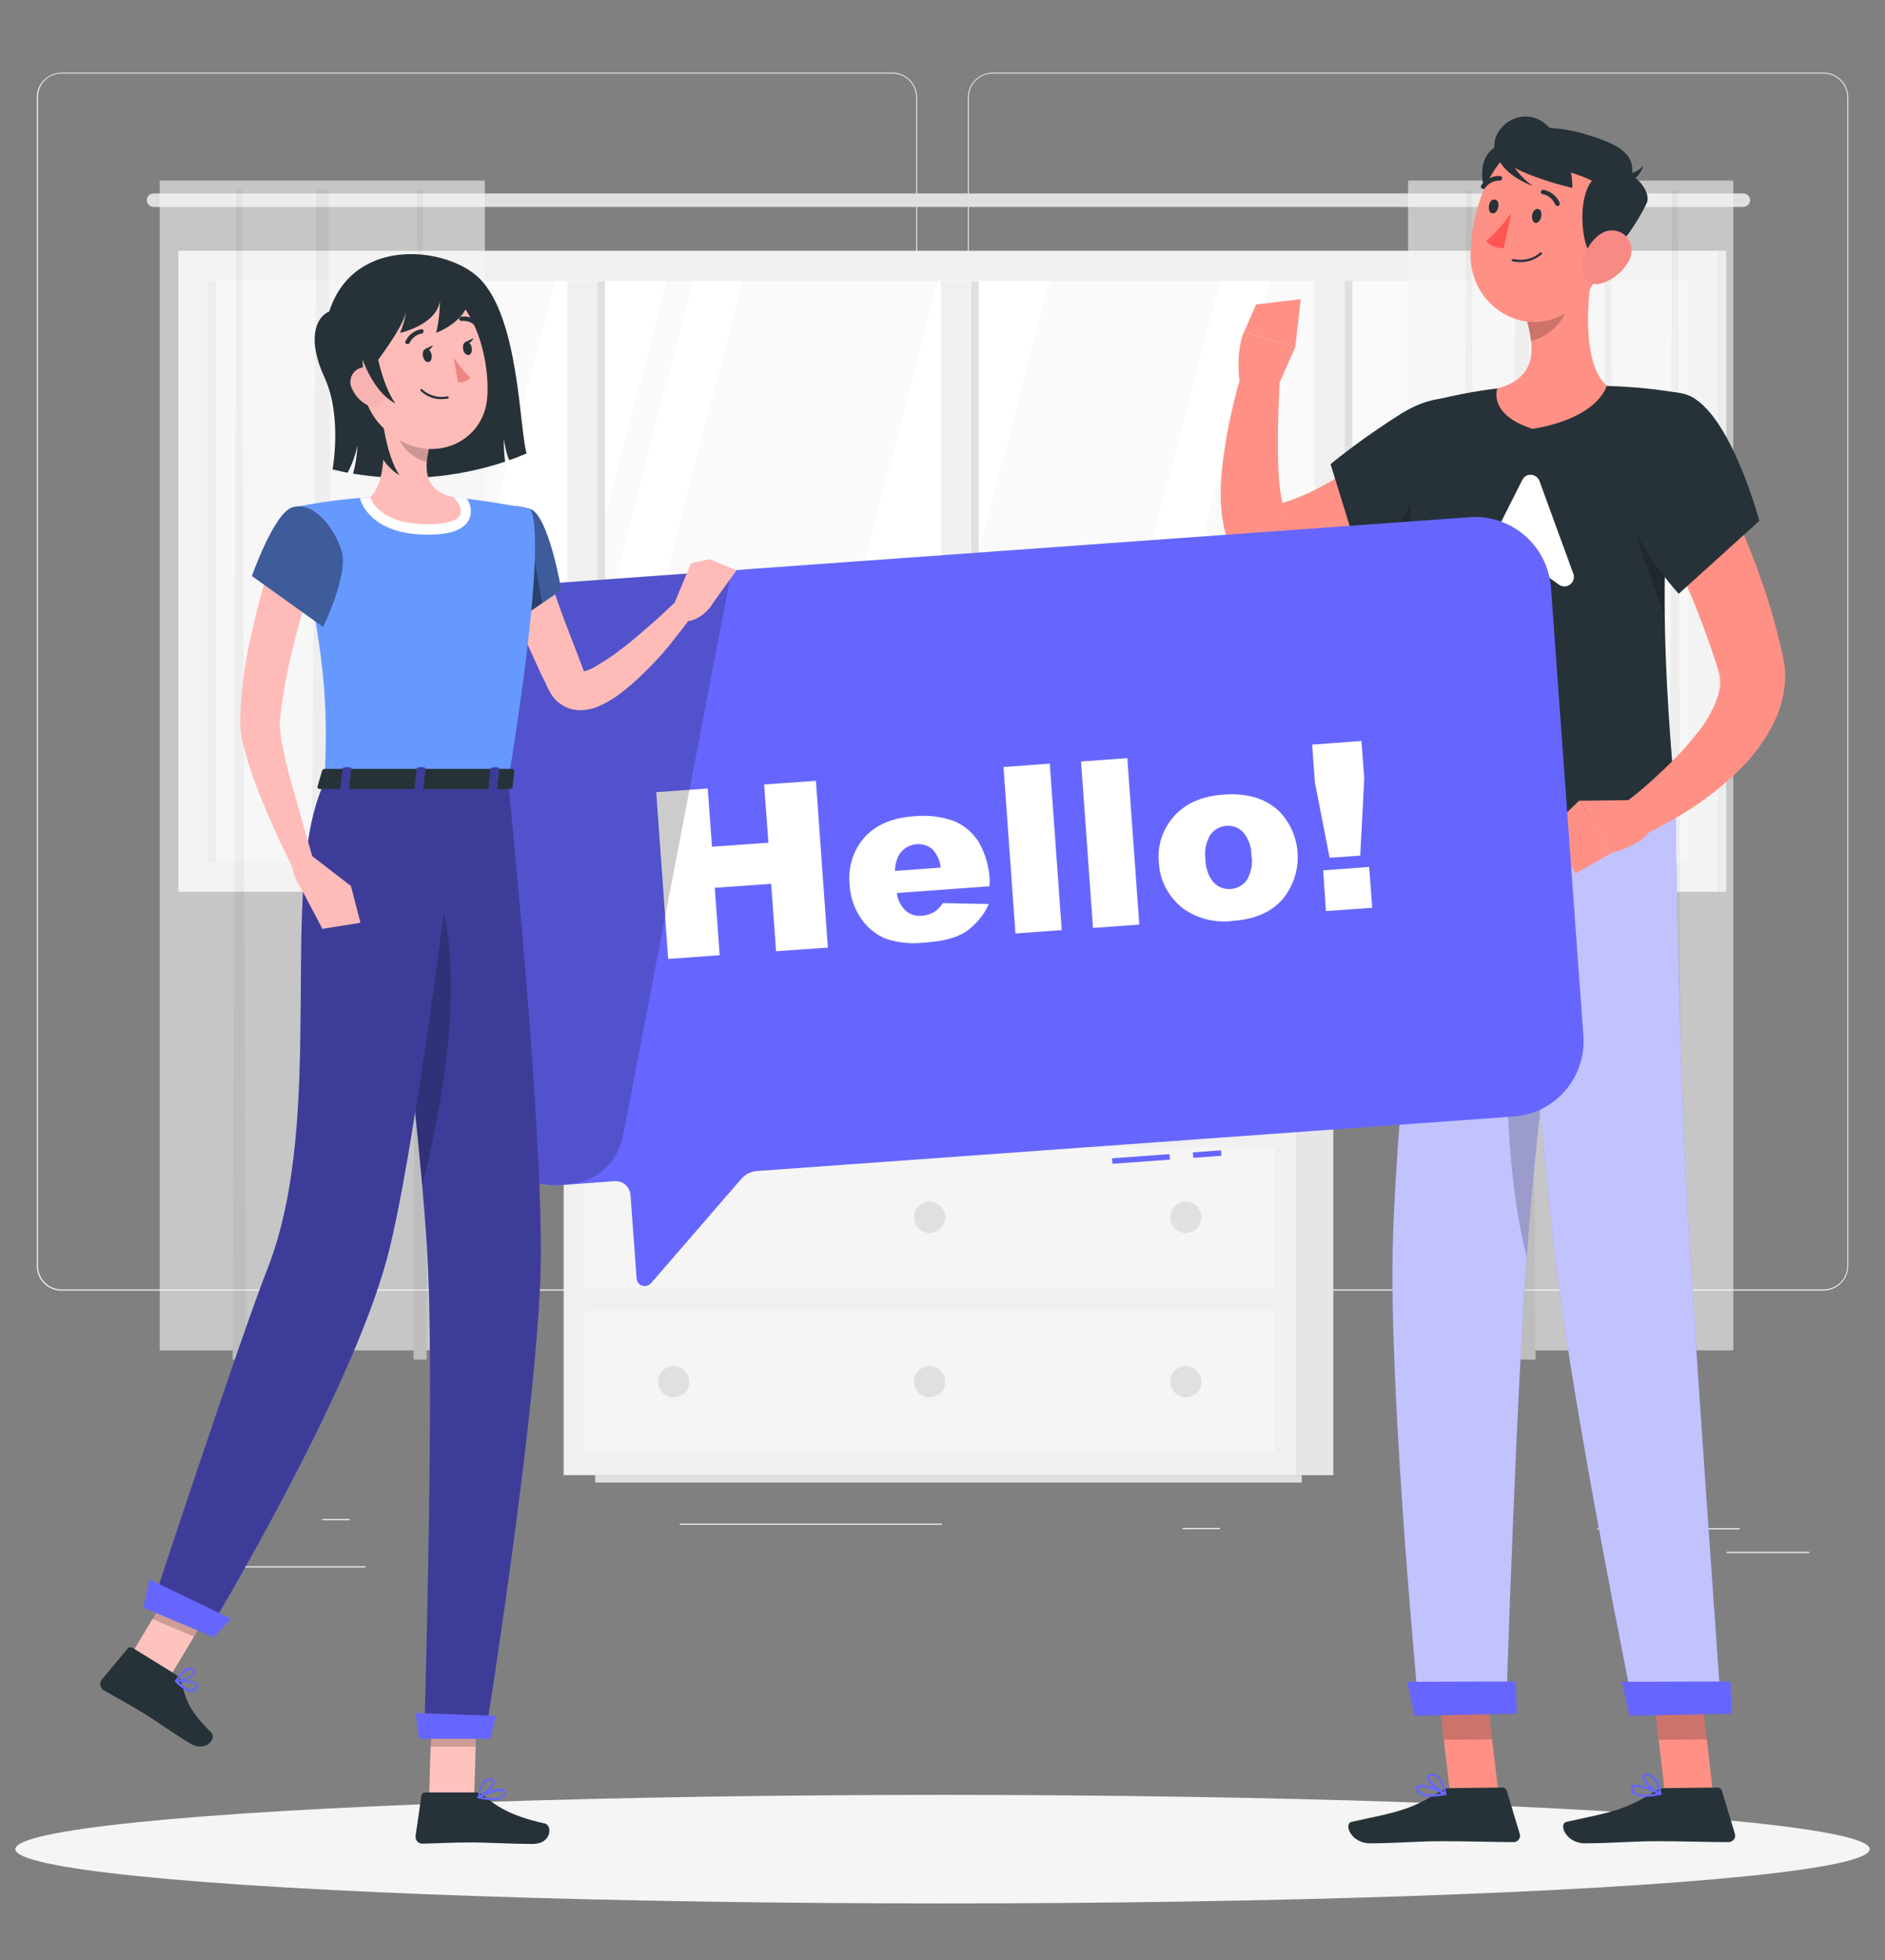 <?xml version="1.0" encoding="UTF-8"?> <!-- Generator: Adobe Illustrator 26.1.0, SVG Export Plug-In . SVG Version: 6.00 Build 0) --> <svg xmlns="http://www.w3.org/2000/svg" xmlns:xlink="http://www.w3.org/1999/xlink" version="1.1" id="a" x="0px" y="0px" viewBox="0 0 615 639.4" style="enable-background:new 0 0 615 639.4;" xml:space="preserve"><rect x="0" y="0" width="615" height="639.4" fill="#808080" stroke="none"/> <style type="text/css"> .st0{fill:#EBEBEB;} .st1{fill:#F0F0F0;} .st2{fill:#FAFAFA;} .st3{fill:#FFFFFF;} .st4{fill:#E0E0E0;} .st5{opacity:0.6;} .st6{fill:#F5F5F5;} .st7{fill:#E6E6E6;} .st8{opacity:0.5;fill:#FAFAFA;enable-background:new ;} .st9{fill:#263238;} .st10{fill:#FF9085;} .st11{opacity:0.2;enable-background:new ;} .st12{fill:#6666FF;} .st13{opacity:0.6;fill:#FFFFFF;enable-background:new ;} .st14{fill:#FF5652;} .st15{fill:#F78A84;} .st16{fill:#FFBBB8;} .st17{fill:#6699FF;} .st18{opacity:0.4;enable-background:new ;} .st19{opacity:0.3;enable-background:new ;} .st20{fill:#FFC3BD;} .st21{fill:#ED847E;} .st22{fill:#F7B2B2;} </style> <g id="b"> <rect x="521.1" y="498.5" class="st0" width="46.5" height="0.4"></rect> <rect x="385.8" y="498.4" class="st0" width="12.2" height="0.4"></rect> <rect x="563.3" y="506.2" class="st0" width="27" height="0.4"></rect> <rect x="58.6" y="510.9" class="st0" width="60.7" height="0.4"></rect> <rect x="105.2" y="495.5" class="st0" width="8.9" height="0.4"></rect> <rect x="221.8" y="497" class="st0" width="85.5" height="0.4"></rect> <path class="st0" d="M291.2,421H20c-4.4,0-8-3.6-8-8V31.7c0-4.4,3.6-7.9,8-8h271.2c4.4,0,8,3.6,8,8l0,0v381.2 C299.2,417.4,295.6,421,291.2,421z M20,24c-4.2,0-7.6,3.4-7.6,7.7v381.2c0,4.2,3.4,7.7,7.6,7.7h271.2c4.2,0,7.7-3.4,7.7-7.7V31.7 c0-4.2-3.4-7.7-7.7-7.7C291.2,24,20,24,20,24z"></path> <path class="st0" d="M595,421H323.8c-4.4,0-8-3.6-8-8V31.7c0-4.4,3.6-7.9,8-8H595c4.4,0,8,3.6,8,8v381.2 C603,417.4,599.4,420.9,595,421z M323.8,24c-4.2,0-7.7,3.4-7.7,7.7v381.2c0,4.2,3.4,7.7,7.7,7.7H595c4.2,0,7.7-3.4,7.7-7.7V31.7 c0-4.2-3.4-7.7-7.7-7.7C595,24,323.8,24,323.8,24z"></path> <rect x="58.2" y="81.8" class="st1" width="502.5" height="209.1"></rect> <rect x="68" y="91.7" class="st2" width="482.8" height="189.4"></rect> <polygon class="st3" points="131.6,281.1 181.1,91.6 217.6,91.6 168.1,281.1 "></polygon> <polygon class="st3" points="176.6,281.1 226.1,91.6 242.4,91.6 192.9,281.1 "></polygon> <polygon class="st3" points="256.5,281.1 306,91.6 342.5,91.6 293,281.1 "></polygon> <polygon class="st3" points="348.5,281.1 398.1,91.6 414.4,91.6 364.9,281.1 "></polygon> <rect x="194.9" y="91.7" class="st4" width="2.5" height="189.4"></rect> <rect x="68" y="91.7" class="st4" width="2.5" height="189.4"></rect> <rect x="185.1" y="91.7" class="st1" width="9.8" height="189.4"></rect> <rect x="316.8" y="91.7" class="st4" width="2.5" height="189.4"></rect> <rect x="307" y="91.7" class="st1" width="9.8" height="189.4"></rect> <rect x="438.7" y="91.6" class="st4" width="2.5" height="189.4"></rect> <rect x="428.9" y="91.6" class="st1" width="9.8" height="189.4"></rect> <rect x="560.7" y="81.8" class="st4" width="2.5" height="209.1"></rect> <path class="st4" d="M568.8,67.5H50.1c-1.2,0-2.2-1-2.2-2.2l0,0c0-1.2,1-2.2,2.2-2.2h518.7c1.2,0,2.2,1,2.2,2.2l0,0 C571,66.5,570,67.4,568.8,67.5z"></path> <g class="st5"> <rect x="52.1" y="58.9" class="st6" width="106.1" height="381.6"></rect> <polygon class="st7" points="109.6,443.5 100.7,443.5 103.2,62 107.2,62 "></polygon> <polygon class="st7" points="80.2,443.5 75.9,443.5 77.1,62 79,62 "></polygon> <polygon class="st7" points="139.2,443.5 134.9,443.5 136.1,62 138,62 "></polygon> </g> <g class="st5"> <rect x="459.4" y="58.9" class="st6" width="106.1" height="381.6"></rect> <polygon class="st7" points="501,443.5 492.1,443.5 494.6,62 498.6,62 "></polygon> <polygon class="st7" points="481.4,443.5 477.1,443.5 478.3,62 480.2,62 "></polygon> <polygon class="st7" points="526.8,443.5 522.5,443.5 523.7,62 525.6,62 "></polygon> <polygon class="st7" points="548.6,443.5 544.3,443.5 545.5,62 547.5,62 "></polygon> </g> <rect x="415.1" y="366.9" class="st7" width="19.9" height="114.3"></rect> <rect x="183.9" y="366.9" class="st1" width="238.9" height="114.3"></rect> <polygon class="st4" points="417.4,481.2 410.2,481.2 194.2,481.2 194.2,483.6 410.2,483.6 417.4,483.6 424.7,483.6 424.7,481.2 "></polygon> <rect x="190.7" y="374.1" class="st8" width="225.3" height="46.1"></rect> <rect x="190.7" y="427.6" class="st8" width="225.3" height="46.1"></rect> <path class="st4" d="M224.8,397.1c0,2.8-2.3,5.1-5.1,5.1s-5.1-2.3-5.1-5.1s2.3-5.1,5.1-5.1l0,0C222.6,392,224.8,394.3,224.8,397.1z "></path> <path class="st4" d="M392,397.1c0,2.8-2.3,5.1-5.1,5.1s-5.1-2.3-5.1-5.1s2.3-5.1,5.1-5.1l0,0C389.7,392,392,394.3,392,397.1z"></path> <circle class="st4" cx="219.8" cy="450.7" r="5.1"></circle> <path class="st4" d="M392,450.7c0,2.8-2.3,5.1-5.1,5.1s-5.1-2.3-5.1-5.1s2.3-5.1,5.1-5.1l0,0C389.7,445.7,392,447.9,392,450.7z"></path> <path class="st4" d="M308.4,397.1c0,2.8-2.3,5.1-5.1,5.1s-5.1-2.3-5.1-5.1s2.3-5.1,5.1-5.1l0,0C306.1,392,308.4,394.3,308.4,397.1z "></path> <circle class="st4" cx="303.3" cy="450.7" r="5.1"></circle> <path class="st1" d="M408,347.5c0,10.7-8.7,19.4-19.4,19.4c-10.7,0-19.4-8.7-19.4-19.4H408z"></path> <path class="st1" d="M254.5,344c0,12.6-10.2,22.9-22.9,22.9s-22.9-10.2-22.9-22.9H254.5L254.5,344z"></path> <path class="st1" d="M352.9,353.4c0,7.4-6,13.5-13.5,13.5c-7.4,0-13.5-6-13.5-13.5v0L352.9,353.4L352.9,353.4z"></path> </g> <g id="c"> <ellipse id="d" class="st6" cx="307.5" cy="603.2" rx="302.5" ry="17.7"></ellipse> </g> <g> <g id="e"> <path class="st9" d="M490.5,73.7c-3.8-3.8-11-18-4-24.7s13.1-0.6,13.6,2.6S499.2,82.4,490.5,73.7z"></path> <polygon class="st10" points="488.9,585 473.1,585.1 468.9,548.8 484.6,548.6 "></polygon> <path class="st9" d="M473.1,583.3l17.1-0.2c0.6,0,1.2,0.4,1.4,1.1l4.2,13.9c0.4,1.1-0.2,2.3-1.3,2.7c-0.2,0.1-0.5,0.1-0.7,0.1 c-6.2,0-15.2-0.3-22.9-0.3c-9.1,0-13.1,0.6-23.8,0.7c-6.5,0-8.8-6.5-6.1-7c12.1-2.8,18.4-3.2,28.5-9.8 C470.6,583.8,471.8,583.3,473.1,583.3L473.1,583.3z"></path> <polygon class="st11" points="468.9,548.8 471.1,567.5 486.8,567.4 484.6,548.6 "></polygon> <path class="st12" d="M466.6,586.1c1.7,0,3.4-0.2,5-0.6c0.2,0,0.3-0.2,0.3-0.3c0-0.2-0.1-0.3-0.2-0.4c-0.7-0.4-7.3-3.5-9.2-2.4 c-0.3,0.2-0.5,0.6-0.5,1c0,0.7,0.3,1.3,0.9,1.8C464,585.8,465.3,586.2,466.6,586.1L466.6,586.1z M470.4,585c-3.4,0.6-6,0.5-7-0.4 c-0.4-0.3-0.6-0.7-0.5-1.2c0-0.2,0-0.3,0.2-0.4C464,582.4,467.7,583.8,470.4,585L470.4,585z"></path> <path class="st12" d="M471.6,585.6c0.1,0,0.2,0,0.2-0.1c0.1-0.1,0.2-0.2,0.1-0.3c0-0.3-1.2-7-5-6.6c-1,0.1-1.3,0.6-1.3,1 c-0.3,1.8,3.8,5.2,5.8,6L471.6,585.6z M467.3,579.2c2.2,0,3.4,3.7,3.8,5.3c-2.1-1.2-4.8-3.8-4.7-4.9c0,0,0-0.3,0.7-0.4 L467.3,579.2L467.3,579.2z"></path> <path class="st10" d="M477.8,153.1l-1.6,1.8l-1.5,1.5c-1,1-2,1.9-3.1,2.8c-2.1,1.9-4.2,3.6-6.3,5.3c-4.4,3.5-9,6.6-13.7,9.5 c-2.4,1.4-4.9,2.8-7.4,4.1s-5.2,2.4-7.9,3.5c-5.5,2.2-11.2,3.8-17,4.7l-1.3,0.2c-0.9,0.1-1.7,0.2-2.5,0.2c-2,0-3.9-0.4-5.7-1.1 c-1.8-0.7-3.5-1.8-4.9-3.1c-1.1-1.1-2.1-2.3-2.9-3.6c-1.1-1.9-2-4-2.5-6.2c-0.4-1.7-0.7-3.4-0.9-5.1c-0.3-3-0.4-6-0.3-9 c0.1-2.9,0.4-5.6,0.7-8.3c0.7-5.4,1.6-10.6,2.8-15.9c1.2-5.3,2.5-10.2,4.2-15.3l11.6,2.3c-0.4,9.9-0.9,20-0.6,29.6 c0.1,4.4,0.5,8.9,1.4,13.2c0.2,0.8,0.4,1.6,0.7,2.4c0.2,0.6,0.5,1,0.5,0.8c-0.1-0.3-0.3-0.5-0.5-0.7c-0.5-0.5-1-0.8-1.7-1.1 c-0.6-0.3-1.3-0.4-2-0.5h-0.5l0.4-0.1c4.2-1.1,8.2-2.6,12.1-4.4c4.1-2,8-4.2,11.8-6.7c3.8-2.5,7.6-5.3,11.2-8.2 c1.8-1.4,3.6-3,5.3-4.5l2.6-2.3l1.2-1.1l1.1-1L477.8,153.1L477.8,153.1z"></path> <path class="st9" d="M487.1,146.9c-0.6-16.6-14.2-22.4-31.3-11.1c-7.5,4.8-14.8,10-21.7,15.6l11,35.5c0,0,21.1-6.7,33.4-19.9 C486.7,158.1,487.3,152.6,487.1,146.9L487.1,146.9z"></path> <path class="st11" d="M466.3,154c0,0-10.2,14.6-13.8,30.1c5-2.1,9.8-4.7,14.4-7.6L466.3,154z"></path> <path class="st10" d="M416.7,126.6l5.9-13.4l-16.8-4.9c0,0-2.9,6.4-1.2,17.4L416.7,126.6L416.7,126.6z"></path> <polygon class="st10" points="424.4,97.6 409.8,99.3 405.9,108.3 422.6,113.2 "></polygon> <path class="st12" d="M466.4,267.3c0,0-10.8,90.6-12,139.1c-1.2,50.4,8.6,152,8.6,152l28.4-0.6c0,0,3.4-108.8,7.5-158.6 c4.5-54.4,15.7-132.9,15.7-132.9L466.4,267.3L466.4,267.3z"></path> <path class="st13" d="M466.4,267.3c0,0-10.8,90.6-12,139.1c-1.2,50.4,8.6,152,8.6,152l28.4-0.6c0,0,3.4-108.8,7.5-158.6 c4.5-54.4,15.7-132.9,15.7-132.9L466.4,267.3L466.4,267.3z"></path> <path class="st11" d="M500.2,292.9c-12.7,28-9.3,90.4-2.1,117.1c0.3-3.9,0.5-7.6,0.8-11c2.9-35.8,8.8-82.1,12.5-109.5 C508,284.6,504.1,284.2,500.2,292.9L500.2,292.9z"></path> <polygon class="st12" points="494.9,559 461.5,559.7 459.1,548.6 494.5,548.5 "></polygon> <polygon class="st10" points="558.9,585 543.2,585.1 539,548.8 554.7,548.6 "></polygon> <path class="st9" d="M543.2,583.3l17.2-0.2c0.7,0,1.2,0.4,1.4,1.1l4.2,13.9c0.4,1.1-0.2,2.3-1.4,2.7c-0.2,0.1-0.5,0.1-0.7,0.1 c-6.2,0-15.2-0.3-22.9-0.3c-9.1,0-13.2,0.6-23.8,0.7c-6.5,0-8.8-6.5-6.1-7c12.1-2.8,18.3-3.2,28.5-9.8 C540.6,583.8,541.9,583.4,543.2,583.3L543.2,583.3z"></path> <polygon class="st11" points="539,548.8 541.2,567.5 556.9,567.4 554.7,548.6 "></polygon> <path class="st12" d="M536.7,586.1c1.7,0,3.4-0.2,5-0.6c0.2,0,0.3-0.2,0.3-0.3c0-0.2-0.1-0.3-0.2-0.4c-0.8-0.4-7.4-3.5-9.2-2.4 c-0.3,0.2-0.5,0.6-0.5,1c0,0.7,0.3,1.3,0.8,1.8C534.1,585.8,535.4,586.2,536.7,586.1L536.7,586.1z M540.5,585 c-3.4,0.6-6,0.5-7-0.4c-0.4-0.3-0.6-0.7-0.6-1.2c0-0.2,0-0.3,0.2-0.4C534.1,582.4,537.8,583.8,540.5,585L540.5,585L540.5,585z"></path> <path class="st12" d="M541.7,585.6c0.2,0,0.4-0.2,0.4-0.4c0,0,0,0,0,0c0-0.3-1.2-7-5-6.6c-1,0.1-1.3,0.6-1.3,1 c-0.2,1.8,3.8,5.2,5.8,6L541.7,585.6L541.7,585.6z M537.4,579.2c2.2,0,3.4,3.7,3.8,5.3c-2.1-1.2-4.8-3.8-4.7-4.9 c0,0,0-0.3,0.7-0.4L537.4,579.2L537.4,579.2z"></path> <path class="st12" d="M494.1,266.7c0,0,7.8,97.5,13.6,145.6c5.9,50,25.5,146.1,25.5,146.1l28.4-0.6c0,0-7.8-109-10.8-159 c-3.3-54.5-4.1-133.3-4.1-133.3L494.1,266.7L494.1,266.7z"></path> <path class="st13" d="M494.1,266.7c0,0,7.8,97.5,13.6,145.6c5.9,50,25.5,146.1,25.5,146.1l28.4-0.6c0,0-7.8-109-10.8-159 c-3.3-54.5-4.1-133.3-4.1-133.3L494.1,266.7L494.1,266.7z"></path> <polygon class="st12" points="565,559 531.6,559.7 529.2,548.6 564.6,548.5 "></polygon> <path class="st9" d="M464.4,131.5c0,0-11.6,43.1,2,135.8c25.3-0.5,67.8-1.5,80.2-1.8c0.3-12.9-9.2-76.2,1.9-137.2 c-8-1.4-16.1-2.2-24.3-2.4c-11.9-0.4-23.8-0.2-35.7,0.8C480.4,127.7,472.3,129.3,464.4,131.5L464.4,131.5z"></path> <path class="st11" d="M543.6,171.7l-13.1-10.9c0.9,8.5,8.5,29.3,12.6,39.8C543,191.4,543.1,181.7,543.6,171.7L543.6,171.7z"></path> <path class="st3" d="M496.7,156.5l-14.3,28.3c-0.8,1.6-0.2,3.4,1.4,4.2c0.9,0.5,2,0.5,2.9,0l9.4-5.1c1-0.6,2.3-0.5,3.3,0.2 l9.2,6.6c1.4,1,3.3,0.7,4.3-0.7c0.6-0.8,0.8-1.9,0.4-2.9L502.3,157c-0.5-1.6-2.3-2.5-3.9-2C497.7,155.2,497.1,155.8,496.7,156.5 L496.7,156.5z"></path> <path class="st10" d="M519.8,85.7c-2,11.6-3.8,32.7,4.4,40.1c0,0-2.4,10.5-24.2,14.1c-14.7-4.7-11.5-13.2-11.5-13.2 c12.8-3.3,12.2-12.8,9.8-21.7L519.8,85.7L519.8,85.7z"></path> <path class="st11" d="M511,93.6l-12.8,11.3c0.6,2.1,1,4.2,1.2,6.3c4.9-0.8,11.5-6.3,11.9-11.5C511.7,97.7,511.5,95.6,511,93.6 L511,93.6z"></path> <path class="st10" d="M526.8,71.5c-4.2,15-6,24-15.3,30.2c-14.1,9.2-31.4-1.8-31.7-17.8c-0.3-14.4,6.7-36.5,22.9-39.3 c11.6-2,22.6,5.7,24.7,17.2C527.9,65,527.7,68.4,526.8,71.5L526.8,71.5z"></path> <path class="st9" d="M517.8,80.7c-2-4.8-3.4-20.6,4.8-24.4s16.8,5.6,14.6,10.1C533.9,73.3,522.4,91.8,517.8,80.7L517.8,80.7z"></path> <path class="st9" d="M522.7,61.8c-2-5.3-26.2-8.3-29.5-14c-4-6.8,12.5-7.6,23.8-4.1c10,3,16.6,6,15.4,13.3 C531.7,61.2,522.7,61.8,522.7,61.8L522.7,61.8z"></path> <path class="st9" d="M527.9,56.4c0,0,5.3,1.4,8.2-2.4C535.2,57.8,530.7,61.7,527.9,56.4z"></path> <path class="st9" d="M503.8,40.1c-7.3-5.6-17.1,1-16.2,8.3s25.4,12.9,25.4,12.9S513.4,47.6,503.8,40.1z"></path> <path class="st9" d="M487.6,48.5c1.1,5.1,4.9,9.2,12.5,12.2c-4.4-3.2-7.7-7.7-9.6-12.9C490.5,47.8,487.6,48.5,487.6,48.5z"></path> <path class="st9" d="M502.8,70.8c-0.3,1.2-1.1,2.1-1.9,1.9s-1.2-1.3-1-2.6s1.1-2.1,2-1.9S503.1,69.6,502.8,70.8L502.8,70.8z"></path> <path class="st9" d="M488.8,67.7c-0.3,1.2-1.1,2.1-2,1.9s-1.2-1.3-1-2.6s1.1-2.1,2-1.9S489.1,66.5,488.8,67.7z"></path> <path class="st14" d="M493.1,69.3c-2.3,3.5-5.1,6.6-8.2,9.3c1.8,2.5,5.7,2.4,5.7,2.4L493.1,69.3L493.1,69.3z"></path> <path class="st9" d="M493.5,85.2L493.5,85.2c3.4,0.8,6.9,0,9.5-2.3c0.1-0.1,0.1-0.4,0-0.5l0,0c-0.1-0.1-0.4-0.1-0.5,0 c-2.4,2.1-5.7,2.8-8.8,2.1c-0.2,0-0.4,0.1-0.5,0.3C493.1,85,493.3,85.2,493.5,85.2L493.5,85.2L493.5,85.2z"></path> <path class="st9" d="M508,67.2c0.4,0.1,0.8-0.2,0.9-0.6c0-0.2,0-0.3,0-0.4c-1-2.2-2.9-3.8-5.3-4.3c-0.4,0-0.8,0.2-0.9,0.6 c-0.1,0.4,0.2,0.8,0.6,0.8l0,0c1.9,0.4,3.4,1.7,4.1,3.4C507.6,67,507.8,67.1,508,67.2L508,67.2z"></path> <path class="st9" d="M483.7,61.6c0.3,0.1,0.6,0,0.8-0.3c1.1-1.5,2.9-2.4,4.8-2.4c0.4,0,0.8-0.3,0.8-0.7s-0.3-0.8-0.7-0.8 c-2.4-0.1-4.7,1-6.1,3c-0.2,0.3-0.2,0.8,0.1,1l0,0C483.5,61.5,483.6,61.5,483.7,61.6z"></path> <path class="st10" d="M552.3,140.3c3.2,5.6,5.9,11,8.7,16.6s5.3,11.2,7.7,16.9s4.7,11.6,6.7,17.6c2.1,6,3.8,12.2,5.3,18.4l1.1,4.8 c0.5,2.3,0.7,4.6,0.6,6.9c-0.2,4.3-1.1,8.5-2.8,12.4c-3,6.6-7.2,12.6-12.5,17.6c-4.7,4.6-9.8,8.6-15.3,12.2 c-2.7,1.8-5.4,3.4-8.2,4.9s-5.5,3-8.6,4.3l-5.8-10.2c2.1-1.8,4.5-3.5,6.7-5.4s4.3-3.8,6.4-5.8c4.1-3.8,7.9-7.9,11.3-12.2 c3.1-3.7,5.5-8,7-12.6c0.5-1.7,0.8-3.5,0.6-5.3c0-0.7-0.2-1.4-0.4-2.1l-1.2-3.9c-3.6-10.9-7.8-21.6-12.7-32.1 c-2.4-5.3-5-10.6-7.5-15.9s-5.3-10.6-7.9-15.6L552.3,140.3L552.3,140.3z"></path> <path class="st9" d="M549.1,128.4c14.7,3.2,24.9,41.5,24.9,41.5l-26.3,23.8c-8.3-9.3-14.9-20-19.4-31.7 C521.4,142.8,533.4,125,549.1,128.4L549.1,128.4z"></path> <path class="st10" d="M532.2,261l-16.9,0.2l10.6,17c0,0,12-3,13.1-9L532.2,261L532.2,261z"></path> <polygon class="st10" points="504.8,271.2 514.1,284.9 525.8,278.2 515.3,261.1 "></polygon> <path class="st15" d="M531.4,85.2c-1.9,3.4-5,6-8.8,7.2c-5,1.5-7.5-3-6.2-7.7c1.2-4.3,5.3-10.2,10.3-9.5S533.6,81,531.4,85.2 L531.4,85.2z"></path> </g> <g id="f"> <rect x="363" y="377.3" transform="matrix(0.997 -7.236785e-02 7.236785e-02 0.997 -26.391 27.943)" class="st12" width="18.8" height="1.8"></rect> <rect x="389.4" y="375.7" transform="matrix(0.997 -7.236785e-02 7.236785e-02 0.997 -26.221 29.505)" class="st12" width="9.2" height="1.8"></rect> <path class="st12" d="M479.6,168.7l-310.9,22.4c-13.5,1.1-23.6,12.7-22.7,26.2l10.6,146.6c1,13.5,12.8,23.6,26.3,22.7l17.6-1.3 c2.7-0.2,5,1.8,5.2,4.5l2,27.2c0.1,1.5,1.3,2.6,2.8,2.5c0.7,0,1.4-0.4,1.9-0.9l29.5-34.1c1.2-1.4,3-2.3,4.9-2.5l247.1-17.8 c13.5-1,23.6-12.7,22.7-26.2l-10.6-146.6C504.8,177.9,493.1,167.8,479.6,168.7L479.6,168.7z"></path> <path class="st3" d="M214.1,258.4l16.8-1.2l1.4,19l18.4-1.3l-1.4-19l16.9-1.2l3.9,54.4l-16.9,1.2l-1.6-22l-18.4,1.3l1.6,22 l-16.8,1.2L214.1,258.4L214.1,258.4z"></path> <path class="st11" d="M168.7,191.1c-13.5,1.1-23.6,12.7-22.7,26.2l10.6,146.5c1,13.5,12.8,23.6,26.3,22.7l2.6-0.2 c8.8-0.6,16.1-7.1,17.8-15.9L238.7,186L168.7,191.1L168.7,191.1z"></path> <path class="st3" d="M322.8,289.1l-30.2,2.2c0.2,2,1.1,3.8,2.4,5.3c1.5,1.6,3.7,2.4,5.9,2.1c1.5-0.1,2.9-0.6,4.2-1.4 c1-0.7,1.8-1.6,2.5-2.7l15,0.3c-1.6,3.7-4.3,6.8-7.6,9.1c-3.1,2-7.6,3.1-13.6,3.5c-4.2,0.5-8.5,0-12.5-1.3c-3.2-1.4-6-3.6-7.9-6.5 c-2.3-3.3-3.6-7.1-3.8-11.1c-0.6-5.6,1.1-11.2,4.8-15.4c3.7-4.1,9-6.4,15.9-6.9c4.6-0.5,9.2,0,13.5,1.6c3.3,1.4,6.1,3.8,8,6.9 c2.1,3.8,3.4,8.1,3.5,12.5L322.8,289.1L322.8,289.1z M306.9,283c-0.2-2.3-1.2-4.4-2.8-6.1c-3.2-2.5-7.9-1.9-10.4,1.4 c-0.1,0.1-0.2,0.3-0.3,0.4c-0.9,1.7-1.4,3.5-1.4,5.4L306.9,283L306.9,283z"></path> <path class="st3" d="M327.4,250.2l15.1-1.1l3.9,54.3l-15.1,1.1L327.4,250.2L327.4,250.2z"></path> <path class="st3" d="M352.7,248.4l15.1-1.1l3.9,54.3l-15.1,1.1L352.7,248.4L352.7,248.4z"></path> <path class="st3" d="M378.1,281.5c-0.6-5.6,1.2-11.1,5-15.3c3.8-4.2,9.1-6.5,16-7c7.9-0.6,14,1.3,18.4,5.6 c7.5,7.9,7.9,20.2,0.9,28.6c-3.7,4.2-9.1,6.5-16.2,7c-5.5,0.7-11.1-0.6-15.7-3.7C381.5,293.1,378.4,287.5,378.1,281.5L378.1,281.5 z M393.3,280.3c0,2.8,0.9,5.5,2.7,7.6c2.7,2.8,7.2,2.8,10,0.1c0.3-0.3,0.5-0.5,0.8-0.9c1.4-2.5,2-5.3,1.5-8.1 c0-2.7-0.9-5.4-2.7-7.5c-1.4-1.5-3.4-2.3-5.4-2.1c-2.1,0.1-4.1,1.2-5.3,2.9C393.4,274.8,392.9,277.6,393.3,280.3L393.3,280.3 L393.3,280.3z"></path> <path class="st3" d="M428.1,242.9l16.1-1.2l0.9,12.3l-1.3,25.1l-10,0.7l-4.8-24.6L428.1,242.9z M431.7,283.9l15-1.1l1,13.3 l-15.1,1.1L431.7,283.9L431.7,283.9z"></path> </g> <g id="g"> <path class="st9" d="M164.4,142.9c-0.1,2.6,0.1,5.2,0.4,7.7c-16,5.3-33,6.7-49.6,3.9c0.8-3,1.3-6.1,1.4-9.2 c-0.6,3.1-1.7,6.1-3.2,8.9c-3.1-0.6-4.9-1.1-4.9-1.1s3.2-17.3-2.6-29.9s-2.9-19.7,1.5-21.6c8.1-24.9,38.6-21,48.9-10.9 c13.1,12.8,13.1,48.9,15.5,57.2c-1.9,0.8-3.8,1.6-5.7,2.2C165.2,147.8,164.6,145.3,164.4,142.9L164.4,142.9z"></path> <path class="st16" d="M177,181.6l1.6,5c0.6,1.8,1.2,3.5,1.8,5.2c1.2,3.5,2.4,7,3.7,10.4s2.6,6.9,4,10.4l2,5.3l0.5,1.3l0.1,0.3l0,0 c-0.2-0.2-0.5-0.3-0.7-0.4c-0.4-0.1-0.6,0-0.3,0c0.4,0,0.9-0.1,1.2-0.2c1.4-0.4,2.7-1,3.9-1.8c3-1.8,5.9-3.7,8.6-5.9 c2.9-2.2,5.6-4.6,8.4-7s5.5-5,8.2-7.5l5.4,4.6c-2.2,3.2-4.6,6.2-7,9.2s-5.1,5.8-7.9,8.6c-2.9,2.9-6,5.6-9.3,8 c-1.9,1.3-4,2.5-6.1,3.4c-1.4,0.6-2.8,0.9-4.3,1.1c-2,0.2-4,0-5.9-0.8c-2-0.9-3.7-2.3-4.9-4.1c-0.3-0.4-0.5-0.8-0.7-1.2l-0.5-0.9 l-0.6-1.3c-0.8-1.8-1.8-3.5-2.5-5.2c-1.6-3.5-3.2-7-4.7-10.6s-2.9-7.1-4.2-10.8c-0.6-1.8-1.3-3.7-1.9-5.5s-1.2-3.7-1.8-5.8 L177,181.6L177,181.6z"></path> <path class="st12" d="M172.8,166c6.1,1.6,10.3,26.5,10.3,26.5l-16.7,11.4c0,0-16-25.2-11.4-31.9C159.9,165.1,164,163.7,172.8,166 L172.8,166z"></path> <path class="st17" d="M172.8,166c6.1,1.6,10.3,26.5,10.3,26.5l-16.7,11.4c0,0-16-25.2-11.4-31.9C159.9,165.1,164,163.7,172.8,166 L172.8,166z"></path> <path class="st18" d="M172.8,166c6.1,1.6,10.3,26.5,10.3,26.5l-16.7,11.4c0,0-16-25.2-11.4-31.9C159.9,165.1,164,163.7,172.8,166 L172.8,166z"></path> <polygon class="st19" points="172.3,171.6 176.9,196.7 167.5,203.1 "></polygon> <path class="st16" d="M219.8,197.3l5.6-13.4l6.9,13.4c0,0-4.5,6.7-10.4,5.1L219.8,197.3z"></path> <polygon class="st16" points="231.5,182.4 240.3,186 232.2,197.3 225.3,183.8 "></polygon> <polygon class="st20" points="140,586.4 154.7,586.4 155.7,552.2 141,552.2 "></polygon> <polygon class="st20" points="41.2,542.4 54.7,548.2 72.4,518.7 58.9,512.9 "></polygon> <path class="st9" d="M57.3,546.2l-14.1-8.7c-0.5-0.3-1.2-0.2-1.5,0.2l-8.5,10.2c-0.8,1-0.6,2.5,0.4,3.3c0.1,0.1,0.2,0.1,0.3,0.2 c5,2.9,7.5,4.1,13.7,7.9c3.8,2.4,9.1,6.2,14.4,9.4s8.8-1.8,6.9-3.6c-8.5-8.2-8.3-12-9.9-16.8C58.6,547.4,58.1,546.7,57.3,546.2 L57.3,546.2z"></path> <path class="st9" d="M155.2,584.7h-16.5c-0.6,0-1.1,0.4-1.2,1l-1.9,13.1c-0.2,1.3,0.7,2.5,2,2.6c0.1,0,0.2,0,0.4,0 c5.8-0.1,8.6-0.4,15.9-0.4c4.5,0,13.7,0.5,19.9,0.5s6.5-6.1,3.9-6.7c-11.5-2.5-16.1-5.9-20-9.2C157,585,156.1,584.7,155.2,584.7 L155.2,584.7z"></path> <polygon class="st11" points="155.7,552.3 155.2,569.8 140.4,569.8 141,552.3 "></polygon> <polygon class="st11" points="58.9,512.9 72.4,518.7 63.3,533.9 49.7,528.1 "></polygon> <path class="st17" d="M172.8,166c0,0,7,2.5-7,88.9h-59.9c1-24.3,1-39.3-10.6-89.3c8.4-1.7,16.9-2.9,25.4-3.4 c9-0.6,18.1-0.6,27.2,0C159.6,163.3,172.8,166,172.8,166L172.8,166z"></path> <path class="st3" d="M120.8,162.2c9-0.6,18.1-0.6,27.2,0c1.5,0.1,3,0.3,4.4,0.5c1.2,1.9,1.6,4.2,0.8,6.4 c-1.9,4.7-8.8,5.3-13.8,5.3c-18.5,0-21.6-10.8-21.8-11.3l-0.2-0.6L120.8,162.2L120.8,162.2z"></path> <path class="st16" d="M123.5,131.6c1.8,8.8,3.4,24.8-2.7,30.6c0,0,2.4,8.8,18.6,8.8c17.9,0,8.5-8.8,8.5-8.8 c-9.8-2.3-9.5-9.6-7.8-16.3L123.5,131.6L123.5,131.6z"></path> <path class="st9" d="M125.2,125.4c-2.1,6.9,0.8,23.3,5.1,29.6c-8.5-4.9-11.4-19.7-11.4-19.7L125.2,125.4L125.2,125.4z"></path> <path class="st11" d="M130.3,137.4l9.9,8.4c-0.4,1.6-0.7,3.2-0.9,4.8c-3.7-0.6-8.8-4.6-9.2-8.5C129.8,140.6,129.9,139,130.3,137.4 L130.3,137.4z"></path> <path class="st16" d="M115.4,116c3.4,14.2,4.5,20.3,13.1,26.4c12.9,9.2,29.6,1.9,30.5-13.1c0.8-13.4-4.9-34.4-19.9-37.7 c-10.8-2.4-21.4,4.4-23.8,15.2C114.6,109.9,114.6,113,115.4,116L115.4,116z"></path> <path class="st12" d="M165.8,254.9c0,0,11.6,113.4,10.6,158.4c-1,46.7-18.1,153.2-18.1,153.2h-19.9c0,0,3.1-103.8,1.4-149.7 c-1.9-50-17.8-161.9-17.8-161.9L165.8,254.9L165.8,254.9z"></path> <path class="st18" d="M165.8,254.9c0,0,11.6,113.4,10.6,158.4c-1,46.7-18.1,153.2-18.1,153.2h-19.9c0,0,3.1-103.8,1.4-149.7 c-1.9-50-17.8-161.9-17.8-161.9L165.8,254.9L165.8,254.9z"></path> <polygon class="st12" points="136.7,567.2 160,567.2 161.8,559.7 135.6,558.8 "></polygon> <path class="st11" d="M140,283.1c14.7,29.5,2.9,83.5-2.2,103.5c-2.7-30.1-7.1-66.9-10.7-94C129.3,277.4,133.2,269.4,140,283.1 L140,283.1z"></path> <path class="st12" d="M150,254.9c0,0-13.6,118-23.8,155.8c-12.1,45-58.3,121.5-58.3,121.5l-18.5-7.8c0,0,28.6-86.9,37.9-110.6 c19.8-50.5,2.8-125.9,18.7-158.9L150,254.9L150,254.9z"></path> <path class="st18" d="M150,254.9c0,0-13.6,118-23.8,155.8c-12.1,45-58.3,121.5-58.3,121.5l-18.5-7.8c0,0,28.6-86.9,37.9-110.6 c19.8-50.5,2.8-125.9,18.7-158.9L150,254.9L150,254.9z"></path> <polygon class="st12" points="46.8,524.4 69.8,534.1 75.3,528 48.8,515.2 "></polygon> <path class="st9" d="M138,116.2c0.2,1.2,1,2,1.8,1.9s1.2-1.2,1-2.4s-1-2-1.8-1.9S137.7,115,138,116.2L138,116.2z"></path> <path class="st9" d="M151.1,113.9c0.2,1.2,1,2,1.8,1.9s1.2-1.2,1-2.4s-1-2-1.8-1.9S150.9,112.7,151.1,113.9L151.1,113.9z"></path> <path class="st9" d="M151.8,111.6l2.7-1.3C154.5,110.3,153.4,112.8,151.8,111.6z"></path> <path class="st21" d="M148,116.5c1.5,2.5,3.4,4.8,5.5,6.7c-1.1,1.1-2.5,1.6-4,1.5C149.4,124.7,148,116.5,148,116.5z"></path> <path class="st9" d="M144.1,130.2c0.7,0,1.3-0.1,2-0.2c0.2,0,0.4-0.2,0.3-0.4s-0.2-0.4-0.4-0.3c0,0-0.1,0-0.1,0 c-2.9,0.6-6-0.3-8.2-2.3c-0.1-0.1-0.4-0.1-0.5,0c-0.1,0.1-0.1,0.3,0,0.5l0,0C139.2,129.3,141.6,130.3,144.1,130.2L144.1,130.2z"></path> <path class="st9" d="M120.4,107.7c0.4,3.7,1,7.5,1.8,11.2c0,0,8.8-11.2,10.3-17.1c-0.4,2.3-1,4.6-2,6.8c0,0,11.9-2.6,13-10.4 c0,3.5-0.4,7-1.2,10.4c0,0,11.3-4.4,10.3-11.9s-18.4-10.4-26.4-7.9s-15.8,10.8-13.5,22.1s6.9,15.6,6.9,15.6 S116.2,114.9,120.4,107.7L120.4,107.7z"></path> <path class="st22" d="M114.8,126.7c1.1,2.6,3.2,4.7,5.8,5.8c3.5,1.4,5.6-1.6,5-5.1c-0.6-3.2-3-7.7-6.7-7.6c-2.7,0.1-4.7,2.4-4.6,5 C114.3,125.5,114.5,126.1,114.8,126.7L114.8,126.7z"></path> <path class="st9" d="M122.5,102.2c-1.8,7,1.9,23.2,6.5,29.4c-8.8-4.5-12.3-19.2-12.3-19.2S122.5,102.2,122.5,102.2z"></path> <path class="st9" d="M133.2,112.2c0.2-0.1,0.3-0.2,0.4-0.3c0.8-1.6,2.2-2.8,4-3.1c0.4-0.1,0.6-0.4,0.6-0.8c0-0.4-0.4-0.7-0.8-0.6 h0c-2.2,0.4-4.1,1.8-5.1,3.9c-0.2,0.3,0,0.8,0.3,0.9C132.8,112.2,133,112.2,133.2,112.2L133.2,112.2z"></path> <path class="st9" d="M155.9,106.7c0.2,0,0.4-0.1,0.5-0.2c0.3-0.3,0.3-0.7,0-1c-1.5-1.7-3.7-2.5-6-2.2c-0.4,0.1-0.6,0.4-0.6,0.8 l0,0c0.1,0.4,0.4,0.6,0.8,0.6c1.8-0.2,3.5,0.5,4.7,1.8C155.5,106.6,155.7,106.7,155.9,106.7L155.9,106.7z"></path> <path class="st16" d="M102.6,186.4c-2.4,7.7-4.8,15.9-6.8,23.8c-2,7.9-3.5,15.9-4.4,24l-0.1,1.5v1c0,0.8,0.1,1.7,0.2,2.5 c0.2,1.9,0.6,3.9,1,5.7c0.8,3.9,1.8,8,3,12c1.2,4,2.2,8.1,3.4,12.1l3.5,12.1l-6.5,2.7c-4-7.7-7.5-15.5-10.8-23.6 c-1.6-4-3.1-8.1-4.4-12.4c-0.6-2.1-1.2-4.4-1.8-6.7c-0.2-1.3-0.4-2.6-0.5-3.8v-4c0.2-4.5,0.6-9,1.2-13.4c0.6-4.4,1.4-8.7,2.4-13 c1.8-8.6,4.2-17,7-25.3L102.6,186.4L102.6,186.4z"></path> <path class="st17" d="M95.4,165.5c-6,1.8-13.2,22.4-13.2,22.4l23.2,16.6c0,0,8.5-17.2,6-25C108.8,171.6,102.2,163.5,95.4,165.5 L95.4,165.5z"></path> <path class="st18" d="M95.4,165.5c-6,1.8-13.2,22.4-13.2,22.4l23.2,16.6c0,0,8.5-17.2,6-25C108.8,171.6,102.2,163.5,95.4,165.5 L95.4,165.5z"></path> <path class="st12" d="M63.2,551.8c0.6-0.2,1-0.7,1.2-1.2c0.2-0.4,0.2-0.8,0-1.2c-1.1-1.5-6.4-1.4-7-1.4c-0.1,0-0.3,0.1-0.3,0.2 c-0.1,0.1-0.1,0.3,0,0.4c1.4,1.4,4,3.7,5.8,3.3L63.2,551.8L63.2,551.8z M58.3,548.6c2.1,0,5,0.3,5.5,1.1c0.1,0.2,0.1,0.4,0,0.5 c-0.2,0.4-0.5,0.8-1,0.9C61.9,551.3,60.2,550.3,58.3,548.6z"></path> <path class="st12" d="M59.9,548.2c1.6-0.5,3.3-1.4,3.7-2.4c0.2-0.5,0-1.1-0.5-1.4c-0.4-0.3-1-0.5-1.5-0.4c-2.1,0.4-4.3,4-4.4,4.1 c-0.1,0.1-0.1,0.2,0,0.3c0.1,0.1,0.2,0.2,0.3,0.2C58.3,548.6,59.1,548.5,59.9,548.2L59.9,548.2z M61.5,544.7h0.2 c0.3-0.1,0.7,0,1,0.2c0.3,0.3,0.3,0.5,0.3,0.7c-0.3,1-3,2.1-4.8,2.4C58.9,546.6,60.1,545.5,61.5,544.7L61.5,544.7L61.5,544.7z"></path> <path class="st12" d="M160.7,587.2c1.2,0.1,2.5-0.2,3.5-0.9c0.5-0.4,0.7-1.1,0.6-1.8c0-0.4-0.2-0.7-0.6-0.9c-1.8-1-7.7,2-8.3,2.3 c-0.2,0.1-0.3,0.3-0.2,0.5c0,0.1,0.1,0.2,0.2,0.2C157.5,587,159.1,587.2,160.7,587.2L160.7,587.2z M163.4,584.2 c0.2,0,0.4,0,0.6,0.1c0.1,0.1,0.2,0.2,0.2,0.4c0.1,0.4-0.1,0.8-0.4,1.1c-0.9,0.8-3.3,1-6.6,0.4 C159.2,585.2,161.2,584.5,163.4,584.2L163.4,584.2z"></path> <path class="st12" d="M156.2,586.7h0.1c1.8-0.8,5.3-4,5-5.6c0-0.4-0.4-0.9-1.3-1c-0.7-0.1-1.4,0.1-1.9,0.6 c-1.8,1.5-2.2,5.5-2.2,5.7c0,0.1,0.1,0.2,0.2,0.3C156,586.7,156.1,586.7,156.2,586.7L156.2,586.7z M159.7,580.7h0.2 c0.6,0,0.7,0.3,0.7,0.4c0.2,1-2.2,3.5-4,4.6c0.1-1.7,0.8-3.3,1.9-4.5C158.8,580.9,159.2,580.8,159.7,580.7L159.7,580.7 L159.7,580.7z"></path> <path class="st9" d="M105.1,251.3l-1.5,5.3c-0.2,0.4,0.3,0.8,1,0.8h61.6c0.6,0,1-0.3,1-0.6l0.6-5.3c0-0.4-0.4-0.7-1-0.7h-60.7 C105.7,250.8,105.3,251,105.1,251.3L105.1,251.3z"></path> <path class="st12" d="M113.2,258.1h-1.6c-0.3,0-0.6-0.2-0.6-0.4l0.8-7c0-0.2,0.3-0.4,0.6-0.4h1.6c0.3,0,0.6,0.2,0.6,0.4l-0.8,7 C113.8,258,113.5,258.1,113.2,258.1L113.2,258.1z"></path> <path class="st18" d="M113.2,258.1h-1.6c-0.3,0-0.6-0.2-0.6-0.4l0.8-7c0-0.2,0.3-0.4,0.6-0.4h1.6c0.3,0,0.6,0.2,0.6,0.4l-0.8,7 C113.8,258,113.5,258.1,113.2,258.1L113.2,258.1z"></path> <path class="st12" d="M161.5,258.1h-1.6c-0.3,0-0.6-0.2-0.6-0.4l0.8-7c0-0.2,0.3-0.4,0.6-0.4h1.6c0.3,0,0.6,0.2,0.6,0.4l-0.8,7 C162.1,258,161.8,258.1,161.5,258.1z"></path> <path class="st18" d="M161.5,258.1h-1.6c-0.3,0-0.6-0.2-0.6-0.4l0.8-7c0-0.2,0.3-0.4,0.6-0.4h1.6c0.3,0,0.6,0.2,0.6,0.4l-0.8,7 C162.1,258,161.8,258.1,161.5,258.1z"></path> <path class="st12" d="M137.4,258.1h-1.6c-0.3,0-0.6-0.2-0.6-0.4l0.8-7c0-0.2,0.3-0.4,0.6-0.4h1.6c0.3,0,0.6,0.2,0.6,0.4l-0.8,7 C138,258,137.7,258.1,137.4,258.1z"></path> <path class="st18" d="M137.4,258.1h-1.6c-0.3,0-0.6-0.2-0.6-0.4l0.8-7c0-0.2,0.3-0.4,0.6-0.4h1.6c0.3,0,0.6,0.2,0.6,0.4l-0.8,7 C138,258,137.7,258.1,137.4,258.1z"></path> <path class="st9" d="M138.6,113.9l2.7-1.3C141.2,112.6,140.2,115.1,138.6,113.9z"></path> <path class="st16" d="M101.9,279.3l12.6,9.7l-14.6,3.2c0,0-6.2-7-4.1-12.9L101.9,279.3L101.9,279.3z"></path> <polygon class="st16" points="117.6,301 105.2,303 98.5,290.3 114.5,289 "></polygon> </g> </g> </svg> 